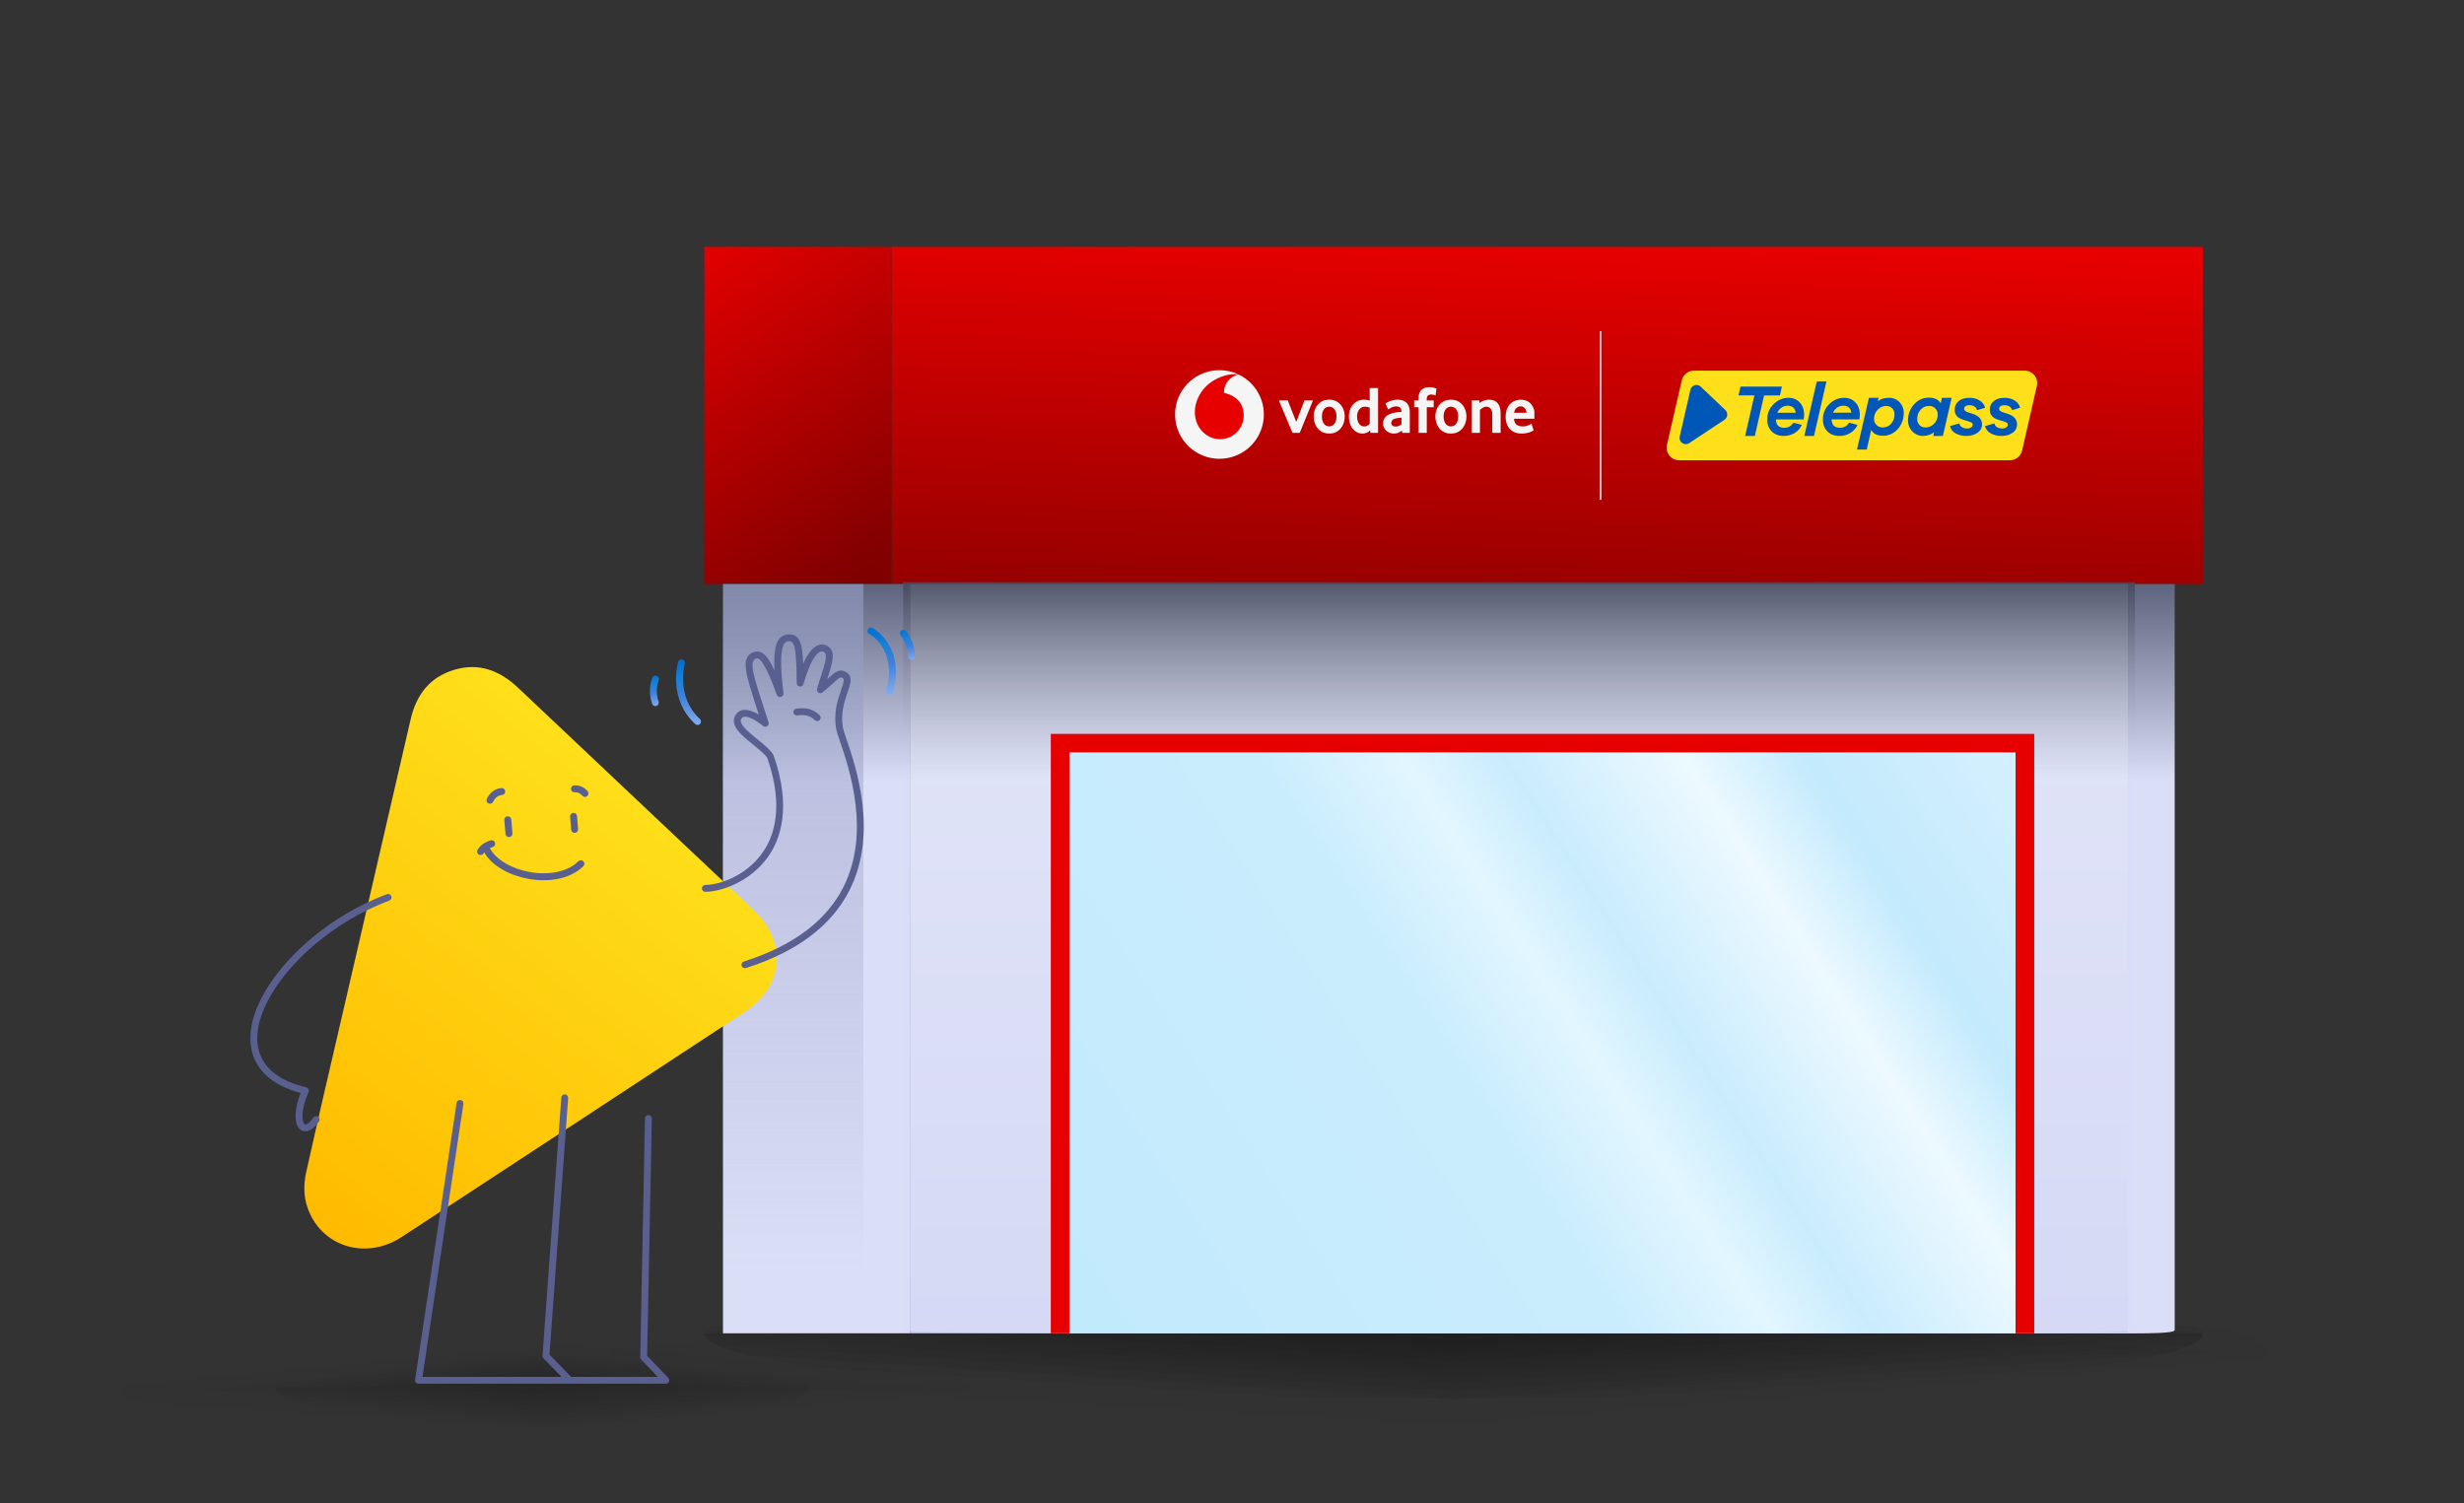 <svg width="500" height="305" viewBox="0 0 500 305" fill="none" xmlns="http://www.w3.org/2000/svg">
<rect x="0" y="0" width="500" height="305" fill="#333333" stroke="none"/>
<path opacity="0.05" d="M123.91 274.849H292.102V291.468C198.77 291.218 123.91 283.866 123.91 274.849Z" fill="url(#paint0_linear_8498_165962)"/>
<path opacity="0.05" d="M292.103 259.166V274.857H123.902C123.902 266.19 197.101 259.159 287.401 259.159C288.971 259.159 290.541 259.159 292.103 259.159V259.166Z" fill="url(#paint1_linear_8498_165962)"/>
<path opacity="0.05" d="M292.103 274.857H460.303C460.303 266.19 387.104 259.159 296.804 259.159C295.234 259.159 293.664 259.159 292.103 259.159V274.857Z" fill="url(#paint2_linear_8498_165962)"/>
<g opacity="0.05">
<path d="M460.287 274.849H292.095V291.468C385.427 291.218 460.287 283.866 460.287 274.849Z" fill="url(#paint3_linear_8498_165962)" style="mix-blend-mode:multiply"/>
</g>
<path opacity="0.2" d="M294.954 259.164V270.562H142.909C142.909 264.267 209.077 259.159 290.705 259.159C292.124 259.159 293.543 259.159 294.954 259.159V259.164Z" fill="url(#paint4_linear_8498_165962)"/>
<path opacity="0.2" d="M294.955 259.164V270.562H447C447 264.267 380.832 259.159 299.204 259.159C297.785 259.159 296.366 259.159 294.955 259.159V259.164Z" fill="url(#paint5_linear_8498_165962)"/>
<path opacity="0.2" d="M142.909 270.562H294.954V283.866C210.582 283.666 142.909 277.78 142.909 270.562Z" fill="url(#paint6_linear_8498_165962)"/>
<path opacity="0.2" d="M447 270.562H294.955V283.866C379.327 283.666 447 277.78 447 270.562Z" fill="url(#paint7_linear_8498_165962)"/>
<path opacity="0.2" d="M294.954 259.164V270.562H142.909C142.909 264.267 209.077 259.159 290.705 259.159C292.124 259.159 293.543 259.159 294.954 259.159V259.164Z" fill="url(#paint8_linear_8498_165962)"/>
<path opacity="0.2" d="M294.955 259.164V270.562H447C447 264.267 380.832 259.159 299.204 259.159C297.785 259.159 296.366 259.159 294.955 259.159V259.164Z" fill="url(#paint9_linear_8498_165962)"/>
<path opacity="0.2" d="M142.909 270.562H294.954V283.866C210.582 283.666 142.909 277.78 142.909 270.562Z" fill="url(#paint10_linear_8498_165962)"/>
<path opacity="0.2" d="M447 270.562H294.955V283.866C379.327 283.666 447 277.78 447 270.562Z" fill="url(#paint11_linear_8498_165962)"/>
<path d="M446.998 50.096H180.919V118.517H446.998V50.096Z" fill="url(#paint12_linear_8498_165962)"/>
<path d="M180.92 50.096H142.908V118.517H180.92V50.096Z" fill="url(#paint13_linear_8498_165962)"/>
<rect x="146.709" y="118.517" width="38.011" height="152.045" fill="url(#paint14_linear_8498_165962)"/>
<path d="M146.735 118.517V268.86C146.735 269.734 160.219 270.562 168.077 270.562C175.934 270.562 175.199 269.745 175.199 268.86V118.517H146.709H146.735Z" fill="url(#paint15_linear_8498_165962)"/>
<path d="M403.32 118.517V269.893C403.32 270.774 411.807 270.562 422.291 270.562C432.774 270.562 441.296 270.785 441.296 269.893V118.517H403.285H403.32Z" fill="url(#paint16_linear_8498_165962)"/>
<path d="M146.735 118.517V268.86C146.735 269.735 160.219 270.562 168.077 270.562C175.934 270.562 175.199 269.745 175.199 268.86V118.517H146.709H146.735Z" fill="url(#paint17_linear_8498_165962)"/>
<path d="M403.311 118.517V268.86C403.311 269.734 416.795 270.562 424.653 270.562C432.51 270.562 431.775 269.745 431.775 268.86V118.517H403.285H403.311Z" fill="url(#paint18_linear_8498_165962)"/>
<path d="M431.794 118.517H184.721V270.562H431.794V118.517Z" fill="url(#paint19_linear_8498_165962)"/>
<path d="M183.268 118.156V269.908C183.268 270.792 239.132 270.579 308.136 270.579C377.139 270.579 433.232 270.802 433.232 269.908V118.156H183.039H183.268Z" fill="url(#paint20_linear_8498_165962)" fill-opacity="0.7"/>
<path d="M183.268 118.156V269.908C183.268 270.792 239.132 270.579 308.136 270.579C377.139 270.579 433.232 270.802 433.232 269.908V118.156H183.039H183.268Z" fill="url(#paint21_linear_8498_165962)" fill-opacity="0.7"/>
<path d="M412.789 148.926H213.229V270.562H412.789V148.926Z" fill="#E60000"/>
<path d="M408.987 152.727H217.03V270.562H408.987V152.727Z" fill="url(#paint22_linear_8498_165962)"/>
<path d="M408.987 152.727H217.03V270.562H408.987V152.727Z" fill="url(#paint23_linear_8498_165962)"/>
<g clip-path="url(#clip0_8498_165962)">
<path d="M248.128 90.106C252.235 90.106 255.563 86.777 255.563 82.671C255.563 78.564 252.235 75.236 248.128 75.236C244.022 75.236 240.693 78.564 240.693 82.671C240.693 86.777 244.022 90.106 248.128 90.106Z" fill="#E60000"/>
<path d="M243.542 76.005C245.932 74.839 248.83 74.831 251.243 75.939C249.378 75.784 247.513 76.402 245.961 77.41C244.347 78.448 243.16 80.115 242.676 81.968C242.335 83.289 242.393 84.729 242.939 85.987C243.692 87.782 245.523 89.118 247.493 89.123C248.616 89.135 249.75 88.762 250.616 88.039C251.65 87.187 252.308 85.891 252.376 84.552C252.425 83.465 252.158 82.326 251.46 81.47C250.701 80.524 249.545 79.996 248.39 79.715C248.274 77.975 249.626 76.321 251.319 75.982C253.255 76.897 254.843 78.524 255.701 80.486C256.539 82.371 256.69 84.548 256.13 86.532C255.627 88.341 254.536 89.981 253.062 91.145C251.497 92.398 249.502 93.1 247.497 93.097C245.733 93.115 243.97 92.592 242.5 91.618C240.702 90.442 239.349 88.602 238.778 86.529C238.249 84.648 238.356 82.593 239.084 80.779C239.905 78.705 241.531 76.968 243.542 76.005Z" fill="#F5F5F5"/>
<path d="M288.179 79.458C288.467 78.966 289.015 78.672 289.573 78.606C290.218 78.525 290.884 78.601 291.49 78.842C291.436 79.312 291.364 79.78 291.302 80.251C290.842 80.075 290.269 79.938 289.826 80.217C289.482 80.449 289.508 80.905 289.52 81.27C289.989 81.267 290.459 81.27 290.929 81.268C290.929 81.726 290.929 82.184 290.928 82.641C290.46 82.64 289.993 82.642 289.525 82.638C289.523 84.372 289.525 86.105 289.525 87.838C288.963 87.838 288.402 87.836 287.842 87.839C287.84 86.105 287.843 84.371 287.84 82.638C287.548 82.642 287.256 82.641 286.965 82.641C286.963 82.183 286.964 81.726 286.965 81.268C287.256 81.269 287.549 81.268 287.841 81.27C287.825 80.654 287.84 79.998 288.179 79.458Z" fill="#F5F5F5"/>
<path d="M277.948 78.747C278.512 78.751 279.077 78.75 279.641 78.749V87.838C279.124 87.838 278.607 87.835 278.09 87.841C278.061 87.672 278.038 87.502 278.021 87.331C277.245 88.203 275.807 88.164 274.94 87.451C274.082 86.763 273.721 85.618 273.727 84.549C273.705 83.414 274.173 82.201 275.159 81.573C275.973 81.029 277.035 81.002 277.948 81.29C277.948 80.443 277.947 79.595 277.948 78.747ZM276.233 82.726C275.748 83.01 275.483 83.558 275.402 84.097C275.346 84.627 275.385 85.18 275.603 85.673C275.767 86.045 276.076 86.371 276.474 86.487C277.01 86.645 277.613 86.416 277.951 85.98C277.942 84.891 277.951 83.802 277.947 82.713C277.405 82.507 276.756 82.424 276.233 82.726Z" fill="#F5F5F5"/>
<path d="M268.868 81.205C269.705 81.019 270.642 81.076 271.376 81.553C272.141 82.024 272.631 82.856 272.798 83.727C272.978 84.704 272.833 85.76 272.296 86.607C271.888 87.264 271.21 87.757 270.448 87.912C269.684 88.061 268.847 87.993 268.167 87.59C267.518 87.224 267.048 86.59 266.808 85.891C266.442 84.869 266.503 83.694 266.999 82.725C267.37 81.984 268.062 81.408 268.868 81.205ZM269.302 82.588C268.806 82.75 268.472 83.216 268.345 83.707C268.184 84.325 268.196 85.001 268.435 85.598C268.593 86.001 268.917 86.364 269.347 86.474C269.815 86.615 270.36 86.477 270.687 86.109C271.125 85.635 271.232 84.952 271.2 84.329C271.175 83.778 271.005 83.191 270.568 82.825C270.227 82.524 269.728 82.465 269.302 82.588Z" fill="#F5F5F5"/>
<path d="M281.136 81.902C282.045 81.237 283.238 80.965 284.344 81.181C284.908 81.287 285.438 81.623 285.726 82.127C286.058 82.674 286.098 83.334 286.082 83.957C286.081 85.251 286.082 86.543 286.081 87.837C285.564 87.835 285.047 87.835 284.53 87.837C284.513 87.674 284.492 87.512 284.464 87.351C283.609 88.216 282.044 88.19 281.207 87.314C280.724 86.803 280.542 86.038 280.728 85.362C280.879 84.782 281.345 84.337 281.874 84.087C282.656 83.716 283.532 83.64 284.383 83.574C284.403 83.203 284.313 82.747 283.928 82.592C283.164 82.265 282.314 82.63 281.692 83.093C281.511 82.694 281.319 82.299 281.136 81.902ZM282.739 85.088C282.4 85.282 282.237 85.725 282.357 86.094C282.462 86.39 282.783 86.54 283.08 86.555C283.563 86.611 284.034 86.403 284.397 86.095C284.394 85.648 284.397 85.201 284.395 84.754C283.838 84.814 283.246 84.82 282.739 85.088Z" fill="#F5F5F5"/>
<path d="M293.604 81.197C294.424 81.024 295.335 81.082 296.055 81.543C296.834 82.012 297.335 82.859 297.493 83.743C297.688 84.666 297.527 85.659 297.068 86.481C296.681 87.178 296.001 87.709 295.225 87.895C294.393 88.077 293.468 87.998 292.746 87.519C292.02 87.06 291.556 86.269 291.374 85.443C291.132 84.439 291.298 83.336 291.848 82.459C292.24 81.832 292.884 81.367 293.604 81.197ZM294.038 82.574C293.6 82.706 293.264 83.078 293.109 83.5C292.878 84.134 292.871 84.846 293.088 85.484C293.195 85.784 293.36 86.076 293.622 86.267C294.118 86.648 294.889 86.609 295.332 86.161C295.774 85.728 295.906 85.076 295.91 84.478C295.89 83.871 295.736 83.202 295.238 82.805C294.911 82.525 294.444 82.476 294.038 82.574Z" fill="#F5F5F5"/>
<path d="M300.253 81.781C300.938 81.23 301.864 80.988 302.729 81.162C303.288 81.251 303.81 81.588 304.093 82.082C304.462 82.713 304.525 83.465 304.509 84.181C304.508 85.399 304.509 86.618 304.509 87.837C303.945 87.839 303.381 87.835 302.817 87.839C302.815 86.62 302.814 85.4 302.817 84.18C302.817 83.732 302.764 83.241 302.462 82.886C302.258 82.638 301.931 82.513 301.615 82.531C301.102 82.512 300.678 82.854 300.318 83.178C300.32 84.732 300.318 86.285 300.319 87.839C299.756 87.837 299.194 87.837 298.632 87.838C298.632 85.649 298.632 83.458 298.633 81.268C299.146 81.27 299.66 81.27 300.174 81.267C300.203 81.438 300.228 81.609 300.253 81.781Z" fill="#F5F5F5"/>
<path d="M306.4 82.024C307.441 80.878 309.462 80.771 310.575 81.867C311.36 82.687 311.518 83.891 311.484 84.98C310.064 84.974 308.644 84.978 307.225 84.978C307.223 85.553 307.517 86.155 308.074 86.373C308.962 86.717 310.006 86.501 310.771 85.961C310.904 86.425 311.08 86.874 311.206 87.34C310.509 87.793 309.666 87.951 308.847 87.985C307.978 88.006 307.054 87.756 306.442 87.108C305.705 86.365 305.458 85.268 305.535 84.252C305.563 83.443 305.843 82.622 306.4 82.024ZM307.742 82.77C307.436 83.009 307.3 83.391 307.249 83.763C308.09 83.764 308.931 83.764 309.773 83.763C309.724 83.289 309.508 82.777 309.047 82.573C308.623 82.344 308.097 82.472 307.742 82.77Z" fill="#F5F5F5"/>
<path d="M259.512 81.269C260.116 81.269 260.719 81.27 261.322 81.268C261.849 82.615 262.385 83.96 262.913 85.308C262.952 85.406 263 85.502 263.048 85.595C263.597 84.153 264.146 82.711 264.701 81.27C265.275 81.267 265.85 81.271 266.424 81.268C265.531 83.456 264.639 85.643 263.75 87.833C263.259 87.844 262.769 87.834 262.278 87.838C261.349 85.652 260.442 83.455 259.512 81.269Z" fill="#F5F5F5"/>
</g>
<path d="M324.946 67.202H324.607V101.412H324.946V67.202Z" fill="white"/>
<path d="M410.864 75.216H343.724C342.547 75.216 341.527 76.034 341.262 77.187L338.26 90.281C337.895 91.875 339.097 93.398 340.721 93.398H407.87C409.046 93.398 410.067 92.58 410.331 91.425L413.326 78.332C413.691 76.737 412.488 75.216 410.864 75.216V75.216Z" fill="#FEE01A"/>
<path d="M345.123 78.468L350.097 83.203C350.689 83.766 350.604 84.739 349.924 85.19L342.778 89.926C341.826 90.557 340.597 89.696 340.853 88.577L343.024 79.105C343.244 78.147 344.413 77.792 345.123 78.467L345.123 78.468Z" fill="#0057B7"/>
<path d="M365.431 81.936C366.035 82.74 366.226 83.8 366.004 85.114H360.372C360.393 86.245 360.964 86.81 362.084 86.81C362.868 86.81 363.482 86.464 363.928 85.772L365.64 86.21C365.327 86.914 364.804 87.501 364.144 87.891C363.484 88.273 362.735 88.471 361.974 88.463C360.948 88.463 360.132 88.158 359.525 87.549C358.918 86.94 358.616 86.133 358.618 85.129C358.605 84.544 358.714 83.963 358.938 83.423C359.162 82.883 359.495 82.396 359.918 81.993C360.785 81.151 361.782 80.73 362.91 80.728C363.986 80.73 364.826 81.133 365.431 81.935V81.936ZM364.379 83.756C364.254 82.81 363.717 82.338 362.768 82.338C362.312 82.329 361.866 82.465 361.491 82.725C361.122 82.985 360.831 83.341 360.649 83.756H364.379Z" fill="#0057B7"/>
<path d="M366.138 88.463L368.664 77.403L370.626 77.404L368.106 88.463H366.138Z" fill="#0057B7"/>
<path d="M376.734 81.934C377.339 82.739 377.531 83.798 377.308 85.112H371.676C371.696 86.243 372.267 86.808 373.389 86.808C374.172 86.808 374.787 86.462 375.232 85.77L376.938 86.21C376.625 86.913 376.102 87.5 375.442 87.891C374.782 88.273 374.033 88.47 373.272 88.462C372.246 88.462 371.43 88.157 370.823 87.548C370.216 86.939 369.914 86.133 369.916 85.129C369.903 84.543 370.012 83.962 370.236 83.422C370.46 82.882 370.793 82.395 371.215 81.993C372.081 81.151 373.079 80.729 374.208 80.728C375.284 80.729 376.126 81.131 376.734 81.933L376.734 81.934ZM375.683 83.753C375.556 82.808 375.02 82.335 374.072 82.335C373.616 82.327 373.169 82.462 372.795 82.723C372.425 82.982 372.134 83.338 371.953 83.753H375.683Z" fill="#0057B7"/>
<path d="M385.628 81.799C386.223 82.534 386.434 83.457 386.259 84.569C386.113 85.637 385.605 86.621 384.82 87.353C384.085 88.052 383.11 88.438 382.099 88.429C380.939 88.429 380.17 88.046 379.706 87.256L378.809 91.227H376.827L379.243 80.731H381.212L381.041 81.42C381.66 80.942 382.394 80.729 383.308 80.729C383.752 80.718 384.224 80.812 384.626 81.002C385.027 81.192 385.354 81.448 385.628 81.799V81.799ZM383.587 86.147C384.033 85.733 384.322 85.175 384.404 84.569C384.51 83.906 384.404 83.375 384.084 82.976C383.764 82.576 383.311 82.377 382.723 82.377C382.156 82.387 381.612 82.605 381.193 82.991C380.718 83.391 380.405 83.952 380.314 84.569C380.207 85.213 380.331 85.737 380.684 86.14C380.849 86.335 381.055 86.491 381.287 86.596C381.519 86.701 381.772 86.753 382.026 86.747C382.606 86.758 383.169 86.543 383.595 86.147H383.587L383.587 86.147Z" fill="#0057B7"/>
<path d="M394.254 88.463H392.289L392.49 87.702C391.871 88.179 391.088 88.464 390.184 88.464C389.778 88.464 389.294 88.37 388.891 88.153C388.499 87.943 388.138 87.678 387.865 87.325C387.27 86.589 387.059 85.665 387.235 84.555C387.381 83.486 387.891 82.502 388.678 81.771C389.413 81.072 390.388 80.686 391.399 80.695C392.559 80.695 393.366 81.08 393.821 81.85L394.062 80.73H396.029L394.255 88.464L394.254 88.463ZM392.3 86.134C392.774 85.733 393.086 85.171 393.177 84.554C393.283 83.915 393.16 83.391 392.807 82.983C392.642 82.788 392.436 82.632 392.204 82.527C391.972 82.422 391.719 82.37 391.465 82.376C390.885 82.365 390.323 82.58 389.898 82.976C389.453 83.391 389.164 83.949 389.082 84.555C388.975 85.218 389.082 85.749 389.401 86.148C389.721 86.547 390.174 86.747 390.762 86.748C391.332 86.739 391.879 86.521 392.3 86.134L392.3 86.134Z" fill="#0057B7"/>
<path d="M397.594 85.918C397.618 86.081 397.68 86.236 397.775 86.37C397.869 86.504 397.994 86.615 398.138 86.692C398.445 86.869 398.793 86.96 399.146 86.957C399.445 86.97 399.741 86.891 399.994 86.729C400.089 86.675 400.169 86.598 400.226 86.505C400.284 86.412 400.316 86.306 400.321 86.196C400.321 85.922 400.128 85.728 399.741 85.611L398.318 85.158C397.209 84.817 396.653 84.14 396.653 83.126C396.647 82.796 396.715 82.468 396.855 82.169C396.995 81.869 397.201 81.607 397.458 81.401C397.996 80.954 398.721 80.73 399.634 80.729C400.476 80.729 401.185 80.919 401.761 81.3C402.337 81.681 402.687 82.163 402.814 82.747L401.173 83.244C401.15 83.094 401.094 82.951 401.01 82.825C400.926 82.698 400.816 82.592 400.687 82.513C400.371 82.319 400.005 82.223 399.634 82.239C399.248 82.239 398.973 82.31 398.807 82.452C398.73 82.514 398.668 82.593 398.625 82.682C398.582 82.772 398.561 82.871 398.562 82.971C398.562 83.272 398.834 83.512 399.378 83.687L400.263 83.961C401.55 84.371 402.194 85.083 402.194 86.096C402.201 86.439 402.121 86.778 401.96 87.081C401.8 87.384 401.565 87.641 401.278 87.826C400.678 88.251 399.923 88.463 399.013 88.463C398.263 88.478 397.523 88.302 396.859 87.951C396.568 87.804 396.312 87.594 396.11 87.337C395.908 87.079 395.765 86.78 395.69 86.46L397.593 85.919L397.594 85.918Z" fill="#0057B7"/>
<path d="M404.71 85.917C404.735 86.079 404.796 86.235 404.892 86.369C404.986 86.503 405.11 86.614 405.254 86.691C405.561 86.868 405.909 86.959 406.263 86.956C406.562 86.969 406.859 86.889 407.112 86.728C407.207 86.674 407.287 86.597 407.344 86.504C407.402 86.411 407.434 86.305 407.439 86.195C407.439 85.921 407.244 85.727 406.858 85.61L405.435 85.157C404.322 84.815 403.766 84.138 403.766 83.125C403.76 82.794 403.828 82.467 403.968 82.167C404.108 81.868 404.314 81.606 404.571 81.4C405.108 80.953 405.831 80.729 406.741 80.728C407.583 80.728 408.293 80.918 408.868 81.299C409.444 81.68 409.795 82.162 409.92 82.746L408.279 83.243C408.256 83.093 408.2 82.95 408.116 82.824C408.032 82.697 407.922 82.591 407.794 82.512C407.478 82.317 407.111 82.222 406.741 82.238C406.355 82.238 406.079 82.309 405.914 82.451C405.836 82.513 405.774 82.591 405.732 82.681C405.689 82.771 405.667 82.87 405.668 82.97C405.668 83.271 405.94 83.511 406.484 83.686L407.37 83.96C408.657 84.37 409.3 85.082 409.3 86.094C409.31 86.436 409.232 86.775 409.074 87.078C408.917 87.381 408.685 87.638 408.401 87.826C407.8 88.25 407.045 88.463 406.136 88.463C405.386 88.478 404.645 88.302 403.981 87.95C403.69 87.803 403.434 87.594 403.232 87.336C403.031 87.078 402.887 86.779 402.812 86.46L404.71 85.917V85.917Z" fill="#0057B7"/>
<path d="M357.968 80.249L356.099 88.464H354.125L356.006 80.245H352.773L353.181 78.459H361.591L361.185 80.245L357.968 80.249H357.968Z" fill="#0057B7"/>
<path opacity="0.05" d="M24.706 281.782H110.619V291.173C62.945 291.032 24.706 286.877 24.706 281.782Z" fill="url(#paint24_linear_8498_165962)"/>
<path opacity="0.05" d="M110.619 272.92V281.786H24.702C24.702 276.889 62.092 272.916 108.218 272.916C109.02 272.916 109.822 272.916 110.619 272.916V272.92Z" fill="url(#paint25_linear_8498_165962)"/>
<path opacity="0.05" d="M110.619 281.786H196.536C196.536 276.889 159.146 272.916 113.02 272.916C112.219 272.916 111.417 272.916 110.619 272.916V281.786Z" fill="url(#paint26_linear_8498_165962)"/>
<g opacity="0.05">
<path d="M196.528 281.782H110.615V291.173C158.29 291.032 196.528 286.877 196.528 281.782Z" fill="url(#paint27_linear_8498_165962)" style="mix-blend-mode:multiply"/>
</g>
<path opacity="0.2" d="M110.083 275.067V281.507H55.848C55.848 277.95 79.45 275.064 108.567 275.064C109.073 275.064 109.579 275.064 110.083 275.064V275.067Z" fill="url(#paint28_linear_8498_165962)"/>
<path opacity="0.2" d="M110.083 275.067V281.507H164.318C164.318 277.95 140.716 275.064 111.599 275.064C111.093 275.064 110.587 275.064 110.083 275.064V275.067Z" fill="url(#paint29_linear_8498_165962)"/>
<path opacity="0.2" d="M55.848 281.507H110.083V289.025C79.987 288.912 55.848 285.586 55.848 281.507Z" fill="url(#paint30_linear_8498_165962)"/>
<path opacity="0.2" d="M164.318 281.507H110.083V289.025C140.179 288.912 164.318 285.586 164.318 281.507Z" fill="url(#paint31_linear_8498_165962)"/>
<path d="M61.948 243.322C61.642 241.534 61.726 239.708 62.121 237.937C63.11 233.536 64.148 228.883 65.222 224.238C71.25 198.165 77.31 172.1 83.316 146.022C84.452 141.084 87.104 137.444 92.161 135.929C97.249 134.405 101.468 136.098 105.194 139.63C121.093 154.692 137.067 169.681 152.979 184.734C159.846 191.231 159.021 200.178 151.111 205.372C127.924 220.603 104.733 235.834 81.51 251.018C73.792 256.064 64.303 252.606 62.094 244.023C62.036 243.794 61.988 243.56 61.948 243.322Z" fill="url(#paint32_linear_8498_165962)"/>
<path d="M115.29 222.822C115.318 222.437 115.029 222.103 114.645 222.074C114.261 222.046 113.927 222.336 113.899 222.721L110.089 275.11C110.075 275.31 110.146 275.507 110.286 275.65L113.939 279.394H85.732L94.033 224.014C94.09 223.633 93.828 223.277 93.447 223.219C93.066 223.162 92.711 223.425 92.654 223.807L84.233 279.99C84.203 280.191 84.262 280.395 84.394 280.55C84.527 280.704 84.72 280.793 84.923 280.793H135.116C135.396 280.793 135.648 280.625 135.757 280.367C135.867 280.109 135.812 279.81 135.617 279.608L131.32 275.142L132.271 226.98C132.279 226.594 131.973 226.275 131.588 226.267C131.203 226.259 130.885 226.566 130.877 226.952L129.92 275.404C129.916 275.59 129.987 275.77 130.115 275.904L133.474 279.394H115.89L111.503 274.898L115.29 222.822Z" fill="#596090"/>
<path fill-rule="evenodd" clip-rule="evenodd" d="M79.405 181.86C79.54 182.221 79.357 182.622 78.995 182.757C67.893 186.893 58.326 195.292 54.271 203.222C52.243 207.189 51.646 210.929 52.768 213.94C53.878 216.916 56.749 219.382 62.129 220.649C62.331 220.696 62.501 220.83 62.593 221.014C62.686 221.198 62.692 221.414 62.61 221.604C61.928 223.172 61.563 224.526 61.432 225.606C61.299 226.705 61.416 227.449 61.611 227.851C61.704 228.044 61.797 228.12 61.852 228.15C61.897 228.174 61.966 228.194 62.095 228.162C62.401 228.084 62.934 227.728 63.591 226.788C63.811 226.472 64.247 226.395 64.564 226.614C64.88 226.834 64.958 227.268 64.738 227.584C64.021 228.608 63.241 229.309 62.438 229.512C62.013 229.619 61.579 229.585 61.19 229.376C60.81 229.173 60.537 228.838 60.352 228.458C59.99 227.712 59.897 226.658 60.045 225.439C60.172 224.39 60.484 223.166 61.015 221.805C55.831 220.413 52.721 217.812 51.458 214.425C50.144 210.902 50.907 206.732 53.026 202.59C57.263 194.303 67.129 185.69 78.506 181.452C78.867 181.317 79.27 181.5 79.405 181.86Z" fill="#596090"/>
<path d="M151.161 196.473C150.865 196.473 150.589 196.284 150.495 195.988C150.377 195.622 150.581 195.23 150.949 195.113C160.863 191.966 167.648 186.902 171.117 180.06C176.749 168.95 172.327 155.944 170.437 150.391C170.051 149.255 169.771 148.434 169.681 147.934C169.087 144.631 169.998 141.994 170.663 140.068C171.176 138.583 171.379 137.858 171.027 137.625C170.586 137.333 170.47 137.323 169.012 138.674C168.469 139.178 167.792 139.806 166.911 140.514C166.674 140.705 166.345 140.72 166.091 140.556C165.837 140.391 165.718 140.082 165.797 139.791C166.032 138.921 166.32 138.04 166.599 137.19C167.262 135.17 168.013 132.881 167.318 132.377C166.962 132.118 166.705 132.16 166.517 132.224C165.976 132.411 164.554 133.428 163.037 138.819C162.943 139.153 162.626 139.366 162.269 139.321C161.923 139.273 161.665 138.978 161.665 138.631C161.657 130.716 161.05 130.123 160.126 130.123C159.724 130.123 159.476 130.218 159.271 130.449C158.371 131.462 158.272 134.901 158.978 140.671C159.021 141.023 158.792 141.351 158.446 141.433C158.096 141.518 157.749 141.326 157.627 140.993C156.56 138.065 155.008 134.116 153.842 133.634C153.721 133.584 153.573 133.556 153.308 133.677C151.962 134.302 152.986 137.45 155.23 144.35L155.95 146.566C156.047 146.863 155.932 147.187 155.671 147.359C155.409 147.531 155.064 147.509 154.829 147.306C153.827 146.447 151.373 144.847 150.573 145.671C150.316 145.941 150.294 146.154 150.305 146.309C150.372 147.325 152.223 148.826 153.711 150.033C155.087 151.149 156.385 152.203 156.967 153.243C160.691 163.874 158.371 170.373 155.778 173.971C152.095 179.082 146.131 180.967 143.182 180.967H143.118C142.732 180.963 142.422 180.649 142.426 180.264C142.43 179.879 142.729 179.613 143.132 179.574C145.843 179.583 151.24 177.879 154.642 173.159C158.083 168.383 158.448 161.692 155.696 153.811C155.296 153.114 154.041 152.097 152.829 151.114C150.868 149.524 149.017 148.021 148.91 146.4C148.869 145.777 149.087 145.209 149.56 144.712C150.727 143.491 152.586 144.176 153.969 144.99L153.901 144.779C151.244 136.614 150.251 133.559 152.719 132.414C153.289 132.15 153.848 132.128 154.377 132.347C155.277 132.72 156.122 133.811 157.156 136.06C156.945 131.71 157.55 130.284 158.224 129.526C158.7 128.99 159.321 128.73 160.126 128.73C162.142 128.73 162.807 130.23 162.996 134.68C163.927 132.555 164.952 131.291 166.06 130.908C166.776 130.661 167.492 130.78 168.141 131.252C169.657 132.351 168.855 134.794 167.928 137.623C167.904 137.696 167.879 137.77 167.856 137.844C167.926 137.779 167.994 137.716 168.059 137.655C169.399 136.414 170.366 135.516 171.8 136.465C173.091 137.318 172.578 138.802 171.985 140.521C171.37 142.302 170.526 144.742 171.057 147.688C171.128 148.086 171.408 148.905 171.76 149.944C173.707 155.663 178.262 169.056 172.365 180.688C168.72 187.876 161.657 193.176 151.373 196.441C151.303 196.462 151.231 196.473 151.161 196.473ZM165.836 146.324C165.662 146.324 165.489 146.26 165.352 146.132C164.258 145.089 163.134 144.999 161.776 145.184C161.401 145.238 161.04 144.971 160.988 144.589C160.935 144.208 161.203 143.857 161.585 143.804C163.035 143.604 164.724 143.607 166.319 145.124C166.597 145.39 166.608 145.83 166.341 146.109C166.204 146.252 166.02 146.324 165.836 146.324Z" fill="#596090"/>
<path d="M180.522 140.992C180.461 140.992 180.399 140.983 180.338 140.966C179.965 140.865 179.745 140.482 179.848 140.111C182.13 131.824 176.627 128.775 176.393 128.649C176.053 128.468 175.923 128.046 176.105 127.707C176.285 127.369 176.704 127.239 177.047 127.418C177.113 127.453 183.785 131.082 181.196 140.479C181.11 140.789 180.829 140.992 180.522 140.992Z" fill="url(#paint33_linear_8498_165962)"/>
<path d="M184.959 133.873C184.572 133.873 184.26 133.562 184.26 133.177C184.26 130.674 182.783 129.002 182.768 128.985C182.511 128.7 182.533 128.26 182.819 128.003C183.106 127.746 183.544 127.767 183.804 128.05C183.879 128.133 185.657 130.119 185.657 133.177C185.657 133.562 185.345 133.873 184.959 133.873Z" fill="url(#paint34_linear_8498_165962)"/>
<path d="M141.553 147.11C141.383 147.11 141.214 147.049 141.079 146.926C135.522 141.833 137.519 134.628 137.606 134.323C137.711 133.953 138.1 133.739 138.469 133.847C138.84 133.952 139.055 134.338 138.949 134.707C138.93 134.774 137.115 141.4 142.026 145.9C142.31 146.161 142.328 146.602 142.067 146.885C141.929 147.034 141.741 147.11 141.553 147.11Z" fill="url(#paint35_linear_8498_165962)"/>
<path d="M132.991 143.291C132.701 143.291 132.431 143.11 132.33 142.823C131.325 139.935 132.329 137.602 132.371 137.504C132.528 137.152 132.942 136.993 133.292 137.147C133.645 137.302 133.806 137.711 133.651 138.063C133.631 138.111 132.839 140.033 133.651 142.366C133.777 142.73 133.585 143.126 133.22 143.252C133.144 143.278 133.067 143.291 132.991 143.291Z" fill="url(#paint36_linear_8498_165962)"/>
<path fill-rule="evenodd" clip-rule="evenodd" d="M116.656 160.783L116.672 160.782C116.691 160.78 116.724 160.779 116.769 160.779C116.859 160.78 116.991 160.79 117.144 160.824C117.446 160.893 117.827 161.057 118.154 161.458C118.4 161.761 118.845 161.807 119.148 161.56C119.451 161.314 119.496 160.869 119.25 160.566C118.682 159.869 117.997 159.568 117.456 159.446C117.188 159.385 116.955 159.368 116.784 159.366C116.699 159.365 116.628 159.368 116.576 159.371C116.549 159.373 116.528 159.375 116.511 159.377L116.489 159.379L116.481 159.38L116.477 159.381L116.476 159.381C116.476 159.381 116.474 159.381 116.569 160.082L116.476 159.381C116.089 159.433 115.816 159.79 115.869 160.176C115.921 160.561 116.272 160.831 116.656 160.783ZM102.521 160.575C102.548 160.964 102.254 161.302 101.864 161.329C101.143 161.378 100.48 161.843 100.071 162.701C99.903 163.053 99.481 163.202 99.129 163.034C98.776 162.866 98.627 162.445 98.795 162.092C99.378 160.869 100.441 160.01 101.767 159.919C102.156 159.892 102.494 160.186 102.521 160.575ZM116.334 164.96C116.723 164.929 117.064 165.219 117.095 165.609L117.305 168.25C117.336 168.639 117.045 168.98 116.656 169.011C116.267 169.042 115.927 168.751 115.896 168.362L115.686 165.721C115.655 165.332 115.945 164.991 116.334 164.96ZM102.98 165.648C103.369 165.615 103.711 165.903 103.745 166.292L103.986 169.101C104.02 169.49 103.731 169.832 103.343 169.866C102.954 169.899 102.611 169.611 102.578 169.222L102.336 166.413C102.303 166.024 102.591 165.682 102.98 165.648ZM100.457 171.016C100.563 171.391 100.345 171.782 99.969 171.888C99.754 171.949 99.562 172.02 99.393 172.096C100.645 174.47 103.853 176.306 107.501 176.961C111.242 177.633 115.116 177.002 117.383 174.766C117.661 174.492 118.108 174.495 118.382 174.773C118.656 175.051 118.653 175.499 118.375 175.773C115.648 178.463 111.22 179.065 107.251 178.352C103.501 177.678 99.866 175.777 98.259 172.967C98.245 172.986 98.233 173.004 98.222 173.02C98.197 173.057 98.181 173.085 98.173 173.099L98.167 173.11C98.003 173.458 97.589 173.612 97.237 173.452C96.881 173.292 96.723 172.873 96.884 172.517L96.886 172.514C96.891 172.502 96.884 172.517 96.884 172.517L96.885 172.516L96.886 172.514L96.887 172.511L96.891 172.502L96.901 172.481C96.91 172.465 96.92 172.444 96.933 172.42C96.96 172.373 96.996 172.31 97.046 172.236C97.144 172.089 97.291 171.897 97.501 171.69C97.924 171.273 98.589 170.809 99.585 170.528C99.96 170.421 100.351 170.64 100.457 171.016Z" fill="#596090"/>
<defs>
<linearGradient id="paint0_linear_8498_165962" x1="231.13" y1="273.413" x2="230.27" y2="288.628" gradientUnits="userSpaceOnUse">
<stop offset="0.01" stop-opacity="0.99"/>
<stop offset="0.991" stop-opacity="0"/>
</linearGradient>
<linearGradient id="paint1_linear_8498_165962" x1="218.515" y1="274.363" x2="217.655" y2="263.894" gradientUnits="userSpaceOnUse">
<stop offset="0.01" stop-opacity="0.99"/>
<stop offset="0.991" stop-opacity="0"/>
</linearGradient>
<linearGradient id="paint2_linear_8498_165962" x1="375.151" y1="274.363" x2="376.011" y2="261.996" gradientUnits="userSpaceOnUse">
<stop offset="0.01" stop-opacity="0.99"/>
<stop offset="0.991" stop-opacity="0"/>
</linearGradient>
<linearGradient id="paint3_linear_8498_165962" x1="375.152" y1="273.413" x2="376.172" y2="286.011" gradientUnits="userSpaceOnUse">
<stop stop-opacity="0.99"/>
<stop offset="0.907" stop-opacity="0"/>
</linearGradient>
<linearGradient id="paint4_linear_8498_165962" x1="228.435" y1="274.363" x2="227.484" y2="262.01" gradientUnits="userSpaceOnUse">
<stop offset="0.01" stop-opacity="0.99"/>
<stop offset="0.991" stop-opacity="0"/>
</linearGradient>
<linearGradient id="paint5_linear_8498_165962" x1="361.475" y1="274.363" x2="362.425" y2="262.01" gradientUnits="userSpaceOnUse">
<stop offset="0.01" stop-opacity="0.99"/>
<stop offset="0.991" stop-opacity="0"/>
</linearGradient>
<linearGradient id="paint6_linear_8498_165962" x1="239.838" y1="267.711" x2="238.888" y2="282.916" gradientUnits="userSpaceOnUse">
<stop stop-opacity="0.99"/>
<stop offset="0.991" stop-opacity="0"/>
</linearGradient>
<linearGradient id="paint7_linear_8498_165962" x1="350.071" y1="267.711" x2="351.021" y2="282.916" gradientUnits="userSpaceOnUse">
<stop stop-opacity="0.99"/>
<stop offset="0.991" stop-opacity="0"/>
</linearGradient>
<linearGradient id="paint8_linear_8498_165962" x1="228.435" y1="274.363" x2="227.484" y2="262.01" gradientUnits="userSpaceOnUse">
<stop offset="0.01" stop-opacity="0.99"/>
<stop offset="0.991" stop-opacity="0"/>
</linearGradient>
<linearGradient id="paint9_linear_8498_165962" x1="361.475" y1="274.363" x2="362.425" y2="262.01" gradientUnits="userSpaceOnUse">
<stop offset="0.01" stop-opacity="0.99"/>
<stop offset="0.991" stop-opacity="0"/>
</linearGradient>
<linearGradient id="paint10_linear_8498_165962" x1="239.838" y1="267.711" x2="238.888" y2="282.916" gradientUnits="userSpaceOnUse">
<stop stop-opacity="0.99"/>
<stop offset="0.991" stop-opacity="0"/>
</linearGradient>
<linearGradient id="paint11_linear_8498_165962" x1="350.071" y1="267.711" x2="351.021" y2="282.916" gradientUnits="userSpaceOnUse">
<stop stop-opacity="0.99"/>
<stop offset="0.991" stop-opacity="0"/>
</linearGradient>
<linearGradient id="paint12_linear_8498_165962" x1="336.765" y1="50.096" x2="333.914" y2="143.224" gradientUnits="userSpaceOnUse">
<stop stop-color="#E60000"/>
<stop offset="1" stop-color="#800000"/>
</linearGradient>
<linearGradient id="paint13_linear_8498_165962" x1="139.107" y1="50.096" x2="180.92" y2="111.865" gradientUnits="userSpaceOnUse">
<stop stop-color="#E60000"/>
<stop offset="1" stop-color="#800000"/>
</linearGradient>
<linearGradient id="paint14_linear_8498_165962" x1="165.767" y1="272.438" x2="165.767" y2="118.517" gradientUnits="userSpaceOnUse">
<stop offset="0.74" stop-color="#DBDEF7"/>
<stop offset="1" stop-color="#5E647E"/>
</linearGradient>
<linearGradient id="paint15_linear_8498_165962" x1="162.38" y1="118.517" x2="162.38" y2="264.616" gradientUnits="userSpaceOnUse">
<stop stop-color="#969EC4"/>
<stop offset="0" stop-color="#969EC4" stop-opacity="0.63"/>
<stop offset="0.958" stop-color="#969EC4" stop-opacity="0"/>
</linearGradient>
<linearGradient id="paint16_linear_8498_165962" x1="422.343" y1="272.463" x2="422.343" y2="118.517" gradientUnits="userSpaceOnUse">
<stop offset="0.74" stop-color="#DBDEF7"/>
<stop offset="1" stop-color="#5E647E"/>
</linearGradient>
<linearGradient id="paint17_linear_8498_165962" x1="162.38" y1="118.517" x2="162.38" y2="264.616" gradientUnits="userSpaceOnUse">
<stop stop-color="#373C54"/>
<stop offset="0" stop-color="#969EC4" stop-opacity="0"/>
<stop offset="0.695" stop-color="#969EC4" stop-opacity="0"/>
<stop offset="0.958" stop-color="#969EC4" stop-opacity="0"/>
</linearGradient>
<linearGradient id="paint18_linear_8498_165962" x1="418.956" y1="118.517" x2="418.956" y2="264.616" gradientUnits="userSpaceOnUse">
<stop stop-color="#969EC4"/>
<stop offset="0" stop-color="#969EC4" stop-opacity="0.63"/>
<stop offset="0.958" stop-color="#969EC4" stop-opacity="0"/>
</linearGradient>
<linearGradient id="paint19_linear_8498_165962" x1="307.869" y1="305.649" x2="307.89" y2="147.216" gradientUnits="userSpaceOnUse">
<stop offset="0.04" stop-color="#C2C7ED"/>
<stop offset="1" stop-color="#EEF3F9"/>
</linearGradient>
<linearGradient id="paint20_linear_8498_165962" x1="308.479" y1="272.484" x2="308.479" y2="118.156" gradientUnits="userSpaceOnUse">
<stop offset="0.74" stop-color="#DBDEF7"/>
<stop offset="1" stop-color="#5E647E"/>
</linearGradient>
<linearGradient id="paint21_linear_8498_165962" x1="308.479" y1="272.484" x2="308.479" y2="118.156" gradientUnits="userSpaceOnUse">
<stop offset="0.74" stop-color="#DBDEF7" stop-opacity="0"/>
<stop offset="1" stop-color="#3C4053"/>
</linearGradient>
<linearGradient id="paint22_linear_8498_165962" x1="312.707" y1="297.755" x2="312.723" y2="174.969" gradientUnits="userSpaceOnUse">
<stop offset="0.04" stop-color="#C2C7ED"/>
<stop offset="1" stop-color="#EEF3F9"/>
</linearGradient>
<linearGradient id="paint23_linear_8498_165962" x1="217.03" y1="276.264" x2="409.004" y2="152.752" gradientUnits="userSpaceOnUse">
<stop offset="0.04" stop-color="#C2EAFD"/>
<stop offset="0.435" stop-color="#CAEDFD"/>
<stop offset="0.54" stop-color="#E2F6FF"/>
<stop offset="0.615" stop-color="#C9ECFD"/>
<stop offset="0.75" stop-color="#EDF9FF"/>
<stop offset="0.84" stop-color="#C3EAFD"/>
<stop offset="1" stop-color="#D5F0FD"/>
</linearGradient>
<linearGradient id="paint24_linear_8498_165962" x1="79.474" y1="280.97" x2="78.937" y2="289.562" gradientUnits="userSpaceOnUse">
<stop offset="0.01" stop-opacity="0.99"/>
<stop offset="0.991" stop-opacity="0"/>
</linearGradient>
<linearGradient id="paint25_linear_8498_165962" x1="73.031" y1="281.507" x2="72.494" y2="275.601" gradientUnits="userSpaceOnUse">
<stop offset="0.01" stop-opacity="0.99"/>
<stop offset="0.991" stop-opacity="0"/>
</linearGradient>
<linearGradient id="paint26_linear_8498_165962" x1="153.041" y1="281.507" x2="153.578" y2="274.527" gradientUnits="userSpaceOnUse">
<stop offset="0.01" stop-opacity="0.99"/>
<stop offset="0.991" stop-opacity="0"/>
</linearGradient>
<linearGradient id="paint27_linear_8498_165962" x1="153.041" y1="280.97" x2="153.678" y2="288.079" gradientUnits="userSpaceOnUse">
<stop stop-opacity="0.99"/>
<stop offset="0.907" stop-opacity="0"/>
</linearGradient>
<linearGradient id="paint28_linear_8498_165962" x1="86.355" y1="283.655" x2="85.512" y2="276.736" gradientUnits="userSpaceOnUse">
<stop offset="0.01" stop-opacity="0.99"/>
<stop offset="0.991" stop-opacity="0"/>
</linearGradient>
<linearGradient id="paint29_linear_8498_165962" x1="133.811" y1="283.655" x2="134.654" y2="276.736" gradientUnits="userSpaceOnUse">
<stop offset="0.01" stop-opacity="0.99"/>
<stop offset="0.991" stop-opacity="0"/>
</linearGradient>
<linearGradient id="paint30_linear_8498_165962" x1="90.423" y1="279.897" x2="89.577" y2="288.438" gradientUnits="userSpaceOnUse">
<stop stop-opacity="0.99"/>
<stop offset="0.991" stop-opacity="0"/>
</linearGradient>
<linearGradient id="paint31_linear_8498_165962" x1="129.743" y1="279.897" x2="130.589" y2="288.438" gradientUnits="userSpaceOnUse">
<stop stop-opacity="0.99"/>
<stop offset="0.991" stop-opacity="0"/>
</linearGradient>
<linearGradient id="paint32_linear_8498_165962" x1="60.897" y1="244.14" x2="128.695" y2="156.682" gradientUnits="userSpaceOnUse">
<stop stop-color="#FFBB00"/>
<stop offset="1" stop-color="#FEE01A"/>
</linearGradient>
<linearGradient id="paint33_linear_8498_165962" x1="180.374" y1="141.539" x2="178.134" y2="126.493" gradientUnits="userSpaceOnUse">
<stop stop-color="#80B3FF"/>
<stop offset="0.19" stop-color="#6C9BE2"/>
<stop offset="0.45" stop-color="#3D80DC"/>
<stop offset="0.68" stop-color="#1C80D7"/>
<stop offset="0.87" stop-color="#0774D4"/>
<stop offset="1" stop-color="#0070D4"/>
</linearGradient>
<linearGradient id="paint34_linear_8498_165962" x1="184.702" y1="134.443" x2="183.615" y2="127.144" gradientUnits="userSpaceOnUse">
<stop stop-color="#80B3FF"/>
<stop offset="0.19" stop-color="#6C9BE2"/>
<stop offset="0.45" stop-color="#3D80DC"/>
<stop offset="0.68" stop-color="#1C80D7"/>
<stop offset="0.87" stop-color="#0774D4"/>
<stop offset="1" stop-color="#0070D4"/>
</linearGradient>
<linearGradient id="paint35_linear_8498_165962" x1="140.5" y1="147.8" x2="138.323" y2="133.182" gradientUnits="userSpaceOnUse">
<stop stop-color="#80B3FF"/>
<stop offset="0.19" stop-color="#6C9BE2"/>
<stop offset="0.45" stop-color="#3D80DC"/>
<stop offset="0.68" stop-color="#1C80D7"/>
<stop offset="0.87" stop-color="#0774D4"/>
<stop offset="1" stop-color="#0070D4"/>
</linearGradient>
<linearGradient id="paint36_linear_8498_165962" x1="133.47" y1="143.749" x2="132.398" y2="136.549" gradientUnits="userSpaceOnUse">
<stop stop-color="#80B3FF"/>
<stop offset="0.19" stop-color="#6C9BE2"/>
<stop offset="0.45" stop-color="#3D80DC"/>
<stop offset="0.68" stop-color="#1C80D7"/>
<stop offset="0.87" stop-color="#0774D4"/>
<stop offset="1" stop-color="#0070D4"/>
</linearGradient>
<clipPath id="clip0_8498_165962">
<rect width="72.913" height="17.979" fill="white" transform="translate(238.447 75.119)"/>
</clipPath>
</defs>
</svg>
